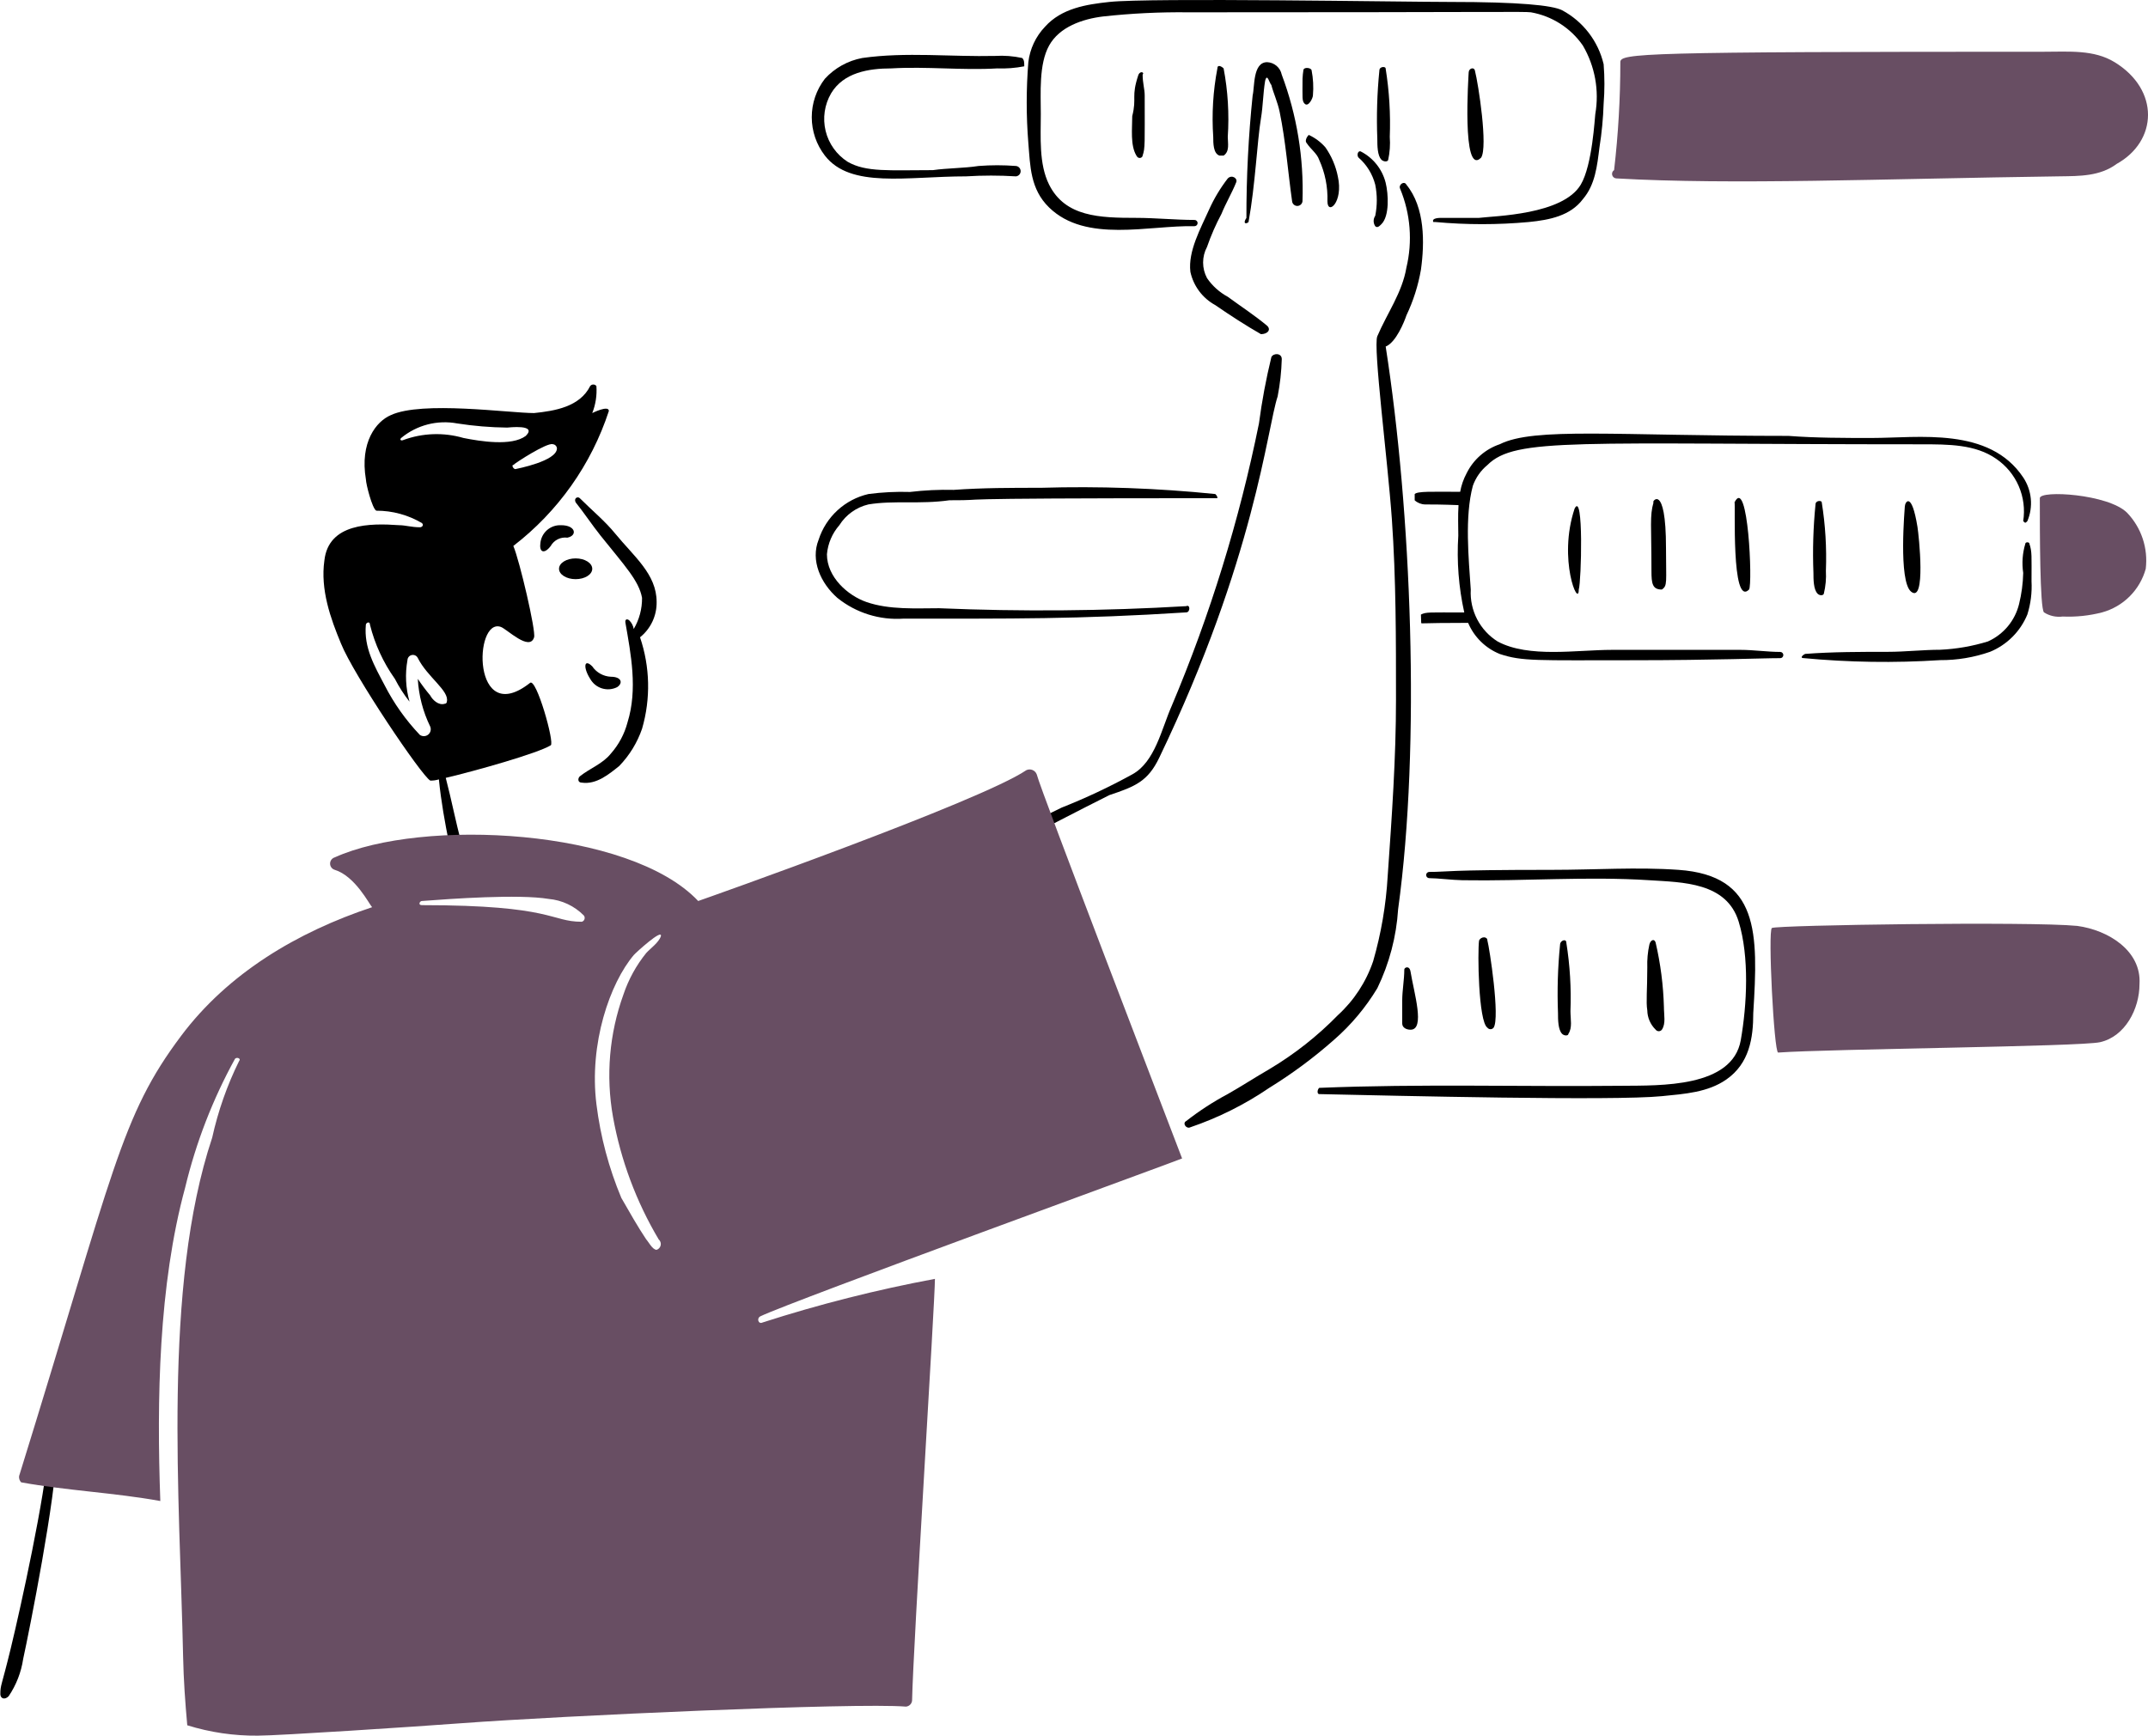 <svg width="558" height="451" viewBox="0 0 558 451" fill="none" xmlns="http://www.w3.org/2000/svg">
<path d="M137.666 177.466C122.561 189.338 123.04 160.364 130.114 162.901C131.72 163.489 137.587 169.361 138.747 165.597C139.252 163.967 134.97 145.629 133.352 141.859C144.963 132.931 153.611 120.709 158.168 106.79C158.168 105.172 153.854 107.33 153.854 107.33C154.736 105.102 155.104 102.704 154.932 100.315C154.838 100.19 154.715 100.088 154.575 100.018C154.435 99.948 154.28 99.912 154.123 99.912C153.966 99.912 153.811 99.948 153.671 100.018C153.531 100.088 153.408 100.19 153.314 100.315C150.615 105.712 144.144 106.775 138.747 107.33C132.286 107.33 109.612 104.1 101.519 107.87C97.743 109.488 93.426 114.882 95.059 124.608C95.059 125.688 96.677 132.163 97.754 132.7C101.93 132.685 106.032 133.801 109.623 135.93C110.164 136.468 109.623 137.008 109.086 137.008C106.928 137.008 105.307 136.468 103.689 136.468C96.136 135.93 85.345 135.93 84.268 145.641C83.187 153.194 85.886 160.749 88.584 167.224C91.814 175.313 109.623 201.753 111.782 202.83C112.537 202.846 113.291 202.741 114.013 202.519C114.574 208.198 115.605 213.854 116.638 219.016C117.176 222.246 120.415 222.792 119.868 219.016C118.333 213.384 117.281 207.752 115.796 202.12C123.48 200.323 139.763 195.724 143.069 193.66C144.144 193.114 139.275 175.848 137.666 177.466ZM143.603 115.423C143.882 115.445 144.143 115.565 144.341 115.763C144.538 115.96 144.659 116.222 144.681 116.5C144.681 119.827 134.304 121.786 133.89 121.897C133.352 121.897 132.812 120.817 133.352 120.817C133.951 120.215 142.123 114.929 143.603 115.423ZM116.078 182.323C116.079 182.394 116.066 182.465 116.04 182.531C116.013 182.597 115.973 182.658 115.923 182.708C115.872 182.759 115.812 182.798 115.746 182.825C115.68 182.852 115.609 182.864 115.537 182.863C113.919 183.403 112.307 181.782 111.761 180.705C110.605 179.327 109.527 177.886 108.531 176.388C108.774 180.698 109.872 184.916 111.761 188.797C111.911 189.157 111.939 189.556 111.843 189.933C111.746 190.311 111.529 190.647 111.225 190.89C110.921 191.134 110.546 191.272 110.156 191.284C109.767 191.295 109.384 191.18 109.065 190.956C105.399 187.104 102.309 182.743 99.892 178.006C97.302 173.093 94.498 168.295 95.038 162.361C95.038 161.821 96.116 161.28 96.116 162.361C97.378 167.398 99.569 172.155 102.576 176.388C103.65 178.485 104.927 180.473 106.387 182.323C105.387 178.814 105.202 175.123 105.847 171.531C105.86 171.214 105.979 170.91 106.186 170.669C106.392 170.427 106.673 170.263 106.985 170.201C107.296 170.138 107.62 170.183 107.903 170.327C108.186 170.471 108.412 170.706 108.546 170.994C110.989 175.907 116.791 179.504 116.078 182.323ZM104.758 114.342C104.2 114.606 103.736 114.263 104.217 113.805C106.22 112.145 108.563 110.946 111.08 110.293C113.598 109.641 116.228 109.55 118.785 110.028C123.069 110.694 127.396 111.055 131.732 111.106C132.025 111.106 139.707 110.146 136.588 113.264C132.93 116.007 124.734 114.671 120.403 113.805C115.265 112.306 109.781 112.495 104.758 114.342Z" fill="black"/>
<path d="M166.264 165.596C167.634 164.498 168.735 163.1 169.483 161.511C170.23 159.921 170.605 158.182 170.577 156.426C170.577 149.173 164.705 144.642 159.789 138.62C157.123 135.357 153.855 132.685 150.616 129.449C150.076 128.909 148.998 129.449 149.538 130.527C151.696 133.226 153.855 136.464 155.998 139.16C162.347 147.088 165.982 150.906 166.787 155.345C166.819 158.189 166.073 160.988 164.628 163.438C164.494 162.627 164.119 161.875 163.551 161.28C163.01 160.743 162.291 160.781 162.47 161.82C163.882 169.951 165.7 179.086 163.01 187.716C162.224 190.714 160.746 193.486 158.694 195.809C156.536 198.507 153.3 199.588 150.601 201.746C150.061 202.284 150.061 203.364 151.141 203.364C154.918 203.902 158.154 201.206 160.852 199.048C163.522 196.284 165.553 192.968 166.801 189.334C169.058 181.553 168.87 173.267 166.264 165.596Z" fill="black"/>
<path d="M255.824 221.708C264.859 219.124 270.429 215.483 288.195 206.601C294.978 204.34 298.205 202.998 301.141 196.89C326.03 145.095 329.166 111.2 331.903 103.005C332.525 99.809 332.884 96.568 332.975 93.314C332.975 91.694 330.816 91.694 330.276 92.774C328.89 98.467 327.812 104.231 327.046 110.04C321.952 135.191 314.361 159.771 304.386 183.415C301.743 189.376 300.069 197.979 294.135 201.218C288.209 204.48 282.082 207.363 275.791 209.851C269.258 212.967 262.842 216.863 255.824 220.102C254.203 220.628 254.743 221.708 255.824 221.708Z" fill="black"/>
<path d="M329.2 84.67C325.97 81.971 322.693 79.857 318.949 77.117C316.789 75.951 314.938 74.286 313.552 72.26C312.886 71.016 312.538 69.626 312.538 68.214C312.538 66.803 312.886 65.413 313.552 64.168C314.583 61.196 315.845 58.309 317.328 55.535C318.408 52.839 320.026 50.141 321.107 47.442C321.644 46.364 320.026 45.284 318.949 46.364C317.017 48.862 315.387 51.578 314.092 54.457C311.934 59.311 308.583 65.26 309.235 70.642C309.629 72.461 310.409 74.174 311.524 75.663C312.639 77.153 314.061 78.385 315.695 79.275C319.512 81.918 323.788 84.67 327.564 86.828C329.2 86.828 330.277 85.747 329.2 84.67Z" fill="black"/>
<path d="M324.341 57.693C326.118 47.924 326.555 36.862 327.571 30.716C328.112 27.486 328.111 24.256 328.652 21.006C329.192 18.848 329.729 21.546 330.27 22.086C330.81 24.245 331.87 26.406 332.428 29.098C333.996 36.663 334.586 44.746 335.658 52.296C335.693 52.63 335.85 52.938 336.099 53.163C336.348 53.387 336.672 53.512 337.007 53.512C337.343 53.512 337.666 53.387 337.915 53.163C338.165 52.938 338.322 52.63 338.357 52.296C338.736 41.078 336.903 29.895 332.962 19.385C332.783 18.503 332.314 17.706 331.63 17.121C330.945 16.535 330.086 16.196 329.186 16.155C325.41 16.155 325.956 22.615 325.41 24.785C324.317 35.361 323.776 45.986 323.789 56.618C322.723 58.233 323.801 58.233 324.341 57.693Z" fill="black"/>
<path d="M352.937 40.967C355.051 42.816 356.556 45.262 357.254 47.982C357.794 50.653 357.794 53.404 357.254 56.075C356.984 56.473 356.84 56.943 356.84 57.424C356.84 57.905 356.984 58.375 357.254 58.773C357.794 59.311 358.331 58.773 358.872 58.233C360.986 56.119 360.692 50.413 359.952 47.442C359.509 45.711 358.703 44.094 357.586 42.698C356.47 41.303 355.069 40.161 353.478 39.349C352.708 39.076 352.397 40.43 352.937 40.967Z" fill="black"/>
<path d="M365.346 81.971C367.138 78.205 368.409 74.212 369.122 70.102C370.103 63.075 370.203 53.917 365.346 47.982C364.806 46.902 363.188 47.982 363.728 49.06C366.418 55.552 366.985 62.728 365.346 69.562C364.265 76.022 360.354 81.372 357.793 87.368C356.651 90.04 360.51 119.736 361.57 134.844C362.668 150.489 362.647 166.137 362.647 181.782C362.647 196.89 361.587 211.998 360.489 227.643C360.059 235.134 358.792 242.553 356.713 249.763C354.889 255.138 351.735 259.963 347.543 263.79C342.242 269.22 336.257 273.936 329.736 277.817C325.972 279.993 322.724 282.133 318.948 284.277C315.154 286.298 311.543 288.645 308.157 291.292C307.076 291.829 308.157 293.45 309.234 292.91C316.501 290.437 323.398 286.988 329.736 282.659C335.659 279.007 341.258 274.856 346.474 270.25C350.934 266.375 354.757 261.824 357.805 256.763C360.913 250.342 362.745 243.38 363.199 236.261C369.099 193.484 366.626 132.706 359.969 90.049C362.647 88.986 364.806 83.589 365.346 81.971Z" fill="black"/>
<path d="M12.499 377.091C11.736 388.543 5.505 417.146 2.788 428.343C0.363 438.341 0.09 437.754 0.09 440.214C0.09 441.292 1.167 441.832 2.248 440.752C4.218 437.839 5.509 434.52 6.024 431.041C7.595 423.888 14.657 388.369 14.657 377.091C14.117 375.47 12.499 375.47 12.499 377.091Z" fill="black"/>
<path d="M339.448 37.191C340.526 38.809 342.144 39.889 342.678 41.507C344.218 44.891 344.957 48.584 344.837 52.299C344.837 56.048 349.056 52.592 347.535 45.839C346.993 43.125 345.893 40.553 344.305 38.286C343.109 36.919 341.638 35.818 339.989 35.056C339.448 35.573 338.908 36.642 339.448 37.191Z" fill="black"/>
<path d="M198.094 343.639C197.013 344.18 196.467 342.547 197.554 342.022C205.596 338.134 305.998 301.558 307.081 301.018C302.768 289.686 270.394 205.523 269.316 201.207C269.22 200.951 269.071 200.718 268.879 200.523C268.688 200.328 268.458 200.175 268.204 200.074C267.951 199.972 267.679 199.924 267.406 199.933C267.132 199.942 266.864 200.008 266.618 200.126C254.749 208.219 182.992 233.577 181.374 234.118C163.565 215.234 109.617 212.532 86.951 222.786C86.604 222.89 86.299 223.103 86.082 223.394C85.865 223.685 85.748 224.038 85.748 224.401C85.748 224.764 85.865 225.117 86.082 225.408C86.299 225.699 86.604 225.912 86.951 226.016C92.307 227.672 95.937 234.999 96.665 235.727C77.241 242.187 59.264 252.861 47.04 269.175C31.295 290.177 29.715 303.749 4.958 383.554C4.922 383.847 4.952 384.145 5.045 384.425C5.137 384.705 5.292 384.961 5.496 385.175C17.368 387.333 29.774 387.87 41.646 390.029C40.706 363.763 41.176 334.023 48.106 308.561C50.91 296.884 55.265 285.634 61.055 275.113C61.596 274.573 62.673 275.113 62.136 275.65C59 281.998 56.645 288.703 55.121 295.618C42.186 334.419 46.714 389.565 47.569 430.495C47.692 436.43 48.106 442.367 48.646 448.301C54.583 450.152 60.772 451.061 66.99 450.997C72.387 450.997 107.442 448.689 119.863 447.767C145.738 445.835 222.372 442.373 235.322 443.451C235.742 443.424 236.138 443.244 236.436 442.947C236.733 442.649 236.913 442.253 236.94 441.833C237.21 427.797 242.874 338.245 242.874 332.305C227.722 335.129 212.765 338.915 198.094 343.639ZM159.243 290.226C161.265 301.462 165.287 312.244 171.117 322.06C171.329 322.243 171.488 322.478 171.578 322.743C171.669 323.007 171.688 323.291 171.633 323.565C171.578 323.839 171.451 324.094 171.266 324.303C171.08 324.512 170.843 324.668 170.577 324.756C169.499 324.756 168.419 322.597 167.881 322.06C165.723 318.83 163.565 315.045 161.407 311.269C158.159 303.508 155.985 295.339 154.947 286.991C152.962 271.16 158.47 255.43 164.657 248.145C165.151 247.558 172.213 241.13 171.672 243.288C171.132 244.906 168.924 246.477 167.896 247.605C165.292 250.821 163.283 254.475 161.962 258.396C158.28 268.584 157.342 279.561 159.243 290.226ZM142.505 233.577C145.979 233.879 149.232 235.409 151.678 237.894C151.78 238.028 151.847 238.185 151.874 238.35C151.902 238.516 151.888 238.686 151.835 238.845C151.782 239.005 151.69 239.149 151.569 239.265C151.448 239.381 151.3 239.466 151.138 239.512C142.943 239.512 143.841 235.195 109.594 235.195C108.516 235.195 109.057 234.118 109.594 234.118C117.117 233.539 134.788 232.288 142.523 233.577H142.505Z" fill="#684E63"/>
<path d="M376.673 0.504C364.66 0.504 298.703 -0.63 288.194 0.504C282.268 1.144 275.784 2.122 271.456 6.964C269.066 9.477 267.552 12.694 267.14 16.137C266.576 23.139 266.576 30.175 267.14 37.176C267.639 43.117 267.609 49.116 272.534 53.914C282.115 63.222 298.424 58.501 310.302 58.771C310.517 58.771 310.723 58.685 310.875 58.533C311.027 58.381 311.112 58.175 311.112 57.96C311.112 57.745 311.027 57.539 310.875 57.387C310.723 57.235 310.517 57.15 310.302 57.15C305.445 57.15 300.051 56.612 295.194 56.612C285.674 56.612 276.73 56.369 272.534 47.979C269.838 42.585 270.376 35.57 270.376 29.636C270.376 24.242 269.838 16.686 272.534 11.832C275.229 6.979 281.179 4.932 286.564 4.277C293.909 3.473 301.296 3.113 308.684 3.199C390.483 3.199 395.578 2.962 397.704 3.199C400.411 3.673 402.998 4.681 405.313 6.163C407.628 7.645 409.626 9.572 411.19 11.832C414.338 17.198 415.482 23.506 414.42 29.636C414.288 30.434 413.675 42.891 410.644 47.979C405.961 55.84 388.375 56.09 384.217 56.612H374.503C373.966 56.612 371.807 56.612 372.345 57.69H372.885C380.961 58.431 389.088 58.431 397.163 57.69C402.56 57.15 407.954 56.072 411.19 51.756C414.42 47.979 414.893 43.114 415.507 38.269C416.105 34.518 416.466 30.733 416.587 26.937C416.858 23.526 416.858 20.098 416.587 16.686C415.886 13.716 414.562 10.93 412.701 8.512C410.841 6.093 408.487 4.098 405.796 2.659C403.218 1.367 394.682 0.504 376.673 0.504Z" fill="black"/>
<path d="M468.394 170.994C480.23 172.116 492.138 172.296 504.003 171.531C508.411 171.556 512.791 170.826 516.953 169.373C519.133 168.477 521.115 167.158 522.782 165.491C524.448 163.824 525.768 161.843 526.663 159.662C527.535 156.872 527.9 153.948 527.741 151.029C527.741 144.537 527.894 143.394 527.204 141.318C527.204 140.778 526.123 140.778 526.123 141.318C525.389 143.765 525.204 146.344 525.583 148.871C525.521 151.6 525.16 154.314 524.505 156.963C523.985 159.092 522.985 161.073 521.583 162.757C520.18 164.44 518.412 165.781 516.412 166.677C512.384 167.917 508.214 168.642 504.003 168.835C499.687 168.835 494.83 169.373 490.516 169.373C483.501 169.373 475.949 169.373 468.934 169.913C467.859 170.453 467.859 170.994 468.394 170.994Z" fill="black"/>
<path d="M342.683 284.291C362.757 284.729 419.197 286.094 431.703 284.832C437.635 284.244 443.64 283.851 448.441 280.515C454.463 276.322 455.456 269.724 455.456 263.249C456.762 242.322 457.021 227.502 436.031 226.025C425.255 225.264 414.452 226.025 403.12 226.025C374.561 226.025 376.399 226.562 371.29 226.562C371.075 226.562 370.869 226.647 370.717 226.799C370.565 226.951 370.479 227.157 370.479 227.372C370.479 227.587 370.565 227.793 370.717 227.945C370.869 228.097 371.075 228.183 371.29 228.183C373.448 228.183 377.224 228.676 379.923 228.72C396.114 228.99 412.291 227.675 428.479 228.72C437.109 229.278 448.543 229.228 451.677 239.511C454.463 248.655 453.823 261.091 452.214 270.264C450.041 282.671 431.172 282.033 421.461 282.133C395.033 282.403 369.129 281.593 342.692 282.673C342.143 283.214 342.143 284.28 342.683 284.291Z" fill="black"/>
<path d="M539.608 240.589C527.63 239.394 461.793 240.375 460.299 241.129C459.221 241.67 460.839 273.5 461.919 273.5C475.427 272.534 540.321 271.979 545.545 270.805C552.055 269.336 555.793 262.172 555.793 255.697C556.333 247.064 547.703 241.67 539.608 240.589Z" fill="#684E63"/>
<path d="M315.707 128.372C300.652 126.841 285.513 126.3 270.387 126.751C262.834 126.751 255.282 126.751 247.729 127.292C243.944 127.202 240.157 127.382 236.398 127.832C232.792 127.719 229.183 127.899 225.607 128.369C222.605 129.057 219.833 130.512 217.564 132.593C215.294 134.675 213.604 137.31 212.66 140.241C210.502 145.635 213.215 151.552 217.514 155.346C222.378 159.267 228.549 161.195 234.78 160.743C262.241 160.743 280.185 160.928 308.154 159.122C309.232 159.122 309.232 156.964 308.154 157.504C286.776 158.77 265.347 158.951 243.95 158.044C238.016 158.044 231.03 158.502 225.069 156.426C220.236 154.741 214.818 149.966 214.818 144.017C215.068 141.221 216.199 138.577 218.048 136.465C219.76 133.743 222.474 131.805 225.604 131.068C232.169 129.975 238.964 131.085 246.646 129.99C259.933 129.99 236.627 129.45 316.238 129.45C316.247 129.156 316.247 128.91 315.707 128.372Z" fill="black"/>
<path d="M549.321 16.152C543.953 12.857 537.449 13.445 530.989 13.445C426.113 13.445 420.927 13.853 420.927 16.143C420.926 25.518 420.385 34.885 419.306 44.197C419.1 44.33 418.94 44.525 418.85 44.753C418.76 44.981 418.743 45.232 418.803 45.47C418.862 45.709 418.995 45.922 419.182 46.081C419.37 46.24 419.602 46.336 419.847 46.356C450.118 48.085 488.215 46.47 535.306 45.815C540.16 45.748 545.557 45.815 549.87 42.585C560.509 36.672 561.099 23.364 549.321 16.152Z" fill="#684E63"/>
<path d="M552.559 133.226C547.705 128.372 529.898 127.292 529.898 129.45C529.898 138.083 529.898 158.044 530.979 159.122C532.419 160.044 534.138 160.427 535.833 160.203C539.285 160.353 542.739 159.989 546.084 159.122C548.792 158.377 551.261 156.941 553.247 154.956C555.233 152.97 556.67 150.502 557.415 147.793C557.735 145.157 557.465 142.483 556.625 139.964C555.785 137.444 554.396 135.143 552.559 133.226Z" fill="#684E63"/>
<path d="M525.582 124.055C516.773 110.842 498.455 113.804 486.199 113.804C479.184 113.804 471.631 113.804 464.616 113.264C419.778 113.264 398.547 110.956 389.624 115.422C387.759 116.052 386.037 117.043 384.556 118.339C383.074 119.635 381.863 121.21 380.991 122.975C380.182 124.483 379.617 126.109 379.317 127.793C371.929 127.779 368.259 127.614 367.504 128.381V129.999C368.243 130.673 369.202 131.056 370.202 131.076C375.47 131.076 377.717 131.235 378.888 131.253C378.706 134.024 378.833 136.791 378.833 139.181C378.406 145.876 378.928 152.599 380.383 159.148C371.254 159.148 370.517 158.99 369.122 159.689L369.195 161.847C369.489 162.14 367.839 161.847 381.384 161.847C382.156 163.672 383.282 165.327 384.696 166.716C386.11 168.105 387.785 169.2 389.624 169.94C395.45 171.88 399.176 171.558 424.153 171.558C445.424 171.558 459.39 170.97 462.458 171.02C462.673 171.02 462.879 170.935 463.031 170.783C463.183 170.631 463.269 170.425 463.269 170.21C463.269 169.995 463.183 169.789 463.031 169.637C462.879 169.485 462.673 169.399 462.458 169.399C459.228 169.399 455.446 168.862 452.207 168.862H418.759C409.585 168.862 397.176 171.02 389.084 166.704C386.813 165.29 384.964 163.292 383.73 160.919C382.497 158.546 381.924 155.884 382.071 153.214C381.531 145.121 380.453 134.333 382.609 126.237C383.356 124.13 384.662 122.265 386.388 120.843C393.661 113.57 409.392 115.449 499.145 115.449C506.161 115.449 513.173 115.449 518.57 119.225C521.148 120.985 523.176 123.439 524.417 126.304C525.658 129.168 526.062 132.326 525.582 135.41C526.122 135.951 526.122 135.951 526.662 135.41C527.435 133.576 527.741 131.578 527.552 129.597C527.364 127.615 526.687 125.711 525.582 124.055Z" fill="black"/>
<path d="M409.049 132.148C404.644 145.324 410.126 158.15 410.126 153.188C410.787 151.205 411.43 127.377 409.049 132.148Z" fill="black"/>
<path d="M429.548 130.527C428.523 134.119 429.01 136.494 429.01 148.334C429.01 151.652 429.257 153.188 431.706 153.188C433.218 152.18 432.787 151.358 432.787 142.399C432.787 124.983 428.902 130.527 429.548 130.527Z" fill="black"/>
<path d="M454.366 153.188C455.317 151.764 454.116 123.477 450.59 130.528C450.883 130.528 449.653 157.915 454.366 153.188Z" fill="black"/>
<path d="M471.629 131.067C471.036 136.982 470.855 142.931 471.089 148.871C471.089 150.492 471.089 153.187 472.17 154.268C472.707 154.808 473.638 154.785 473.788 154.268C474.259 152.327 474.44 150.327 474.325 148.333C474.551 142.377 474.191 136.413 473.247 130.527C473.247 129.99 471.629 129.99 471.629 131.067Z" fill="black"/>
<path d="M494.828 131.608C494.828 131.901 493.116 150.988 496.449 153.728C500.372 156.943 498.472 139.122 498.114 136.917C496.584 127.485 494.872 130.433 494.828 131.608Z" fill="black"/>
<path d="M295.748 19.388C293.771 25.319 295.372 25.21 294.13 30.179C294.13 33.409 293.589 37.731 295.207 40.43C295.748 41.507 296.828 40.967 296.828 40.43C297.506 38.392 297.366 37.493 297.366 24.782C297.366 23.164 296.828 21.552 296.828 19.388C297.366 18.847 296.288 18.307 295.748 19.388Z" fill="black"/>
<path d="M316.249 17.77C315.127 23.634 314.765 29.617 315.171 35.573C315.171 37.191 315.171 39.89 316.789 40.43H317.867C319.485 39.349 318.947 37.2 318.947 35.573C319.343 29.617 318.98 23.635 317.867 17.77C317.326 17.23 316.249 16.689 316.249 17.77Z" fill="black"/>
<path d="M358.332 18.307C357.74 24.223 357.561 30.173 357.795 36.113C357.795 37.731 357.795 40.43 358.872 41.508C359.413 42.048 360.452 42.095 360.611 41.569C361.041 39.601 361.183 37.581 361.031 35.573C361.257 29.618 360.896 23.654 359.953 17.77C359.953 17.229 358.332 17.229 358.332 18.307Z" fill="black"/>
<path d="M381.527 18.847C381.527 19.141 379.642 46.091 384.757 40.967C386.566 38.26 384.07 21.907 383.139 18.307C382.892 17.32 381.527 17.77 381.527 18.847Z" fill="black"/>
<path d="M384.23 244.369C383.808 247.328 384.051 265.469 386.389 267.029C386.483 267.154 386.605 267.256 386.746 267.326C386.886 267.396 387.041 267.432 387.198 267.432C387.354 267.432 387.509 267.396 387.65 267.326C387.79 267.256 387.912 267.154 388.007 267.029C389.719 264.459 386.914 246.213 386.389 244.369C386.389 243.288 384.759 243.288 384.23 244.369Z" fill="black"/>
<path d="M405.27 245.446C404.678 251.361 404.498 257.31 404.732 263.249C404.732 264.87 404.732 267.566 405.81 268.647C406.35 269.184 407.428 269.184 407.428 268.647C408.508 267.029 407.968 264.87 407.968 262.712C408.195 256.756 407.834 250.791 406.89 244.906C406.89 243.828 405.27 244.368 405.27 245.446Z" fill="black"/>
<path d="M432.246 261.632C432.09 255.994 431.367 250.387 430.088 244.894C429.747 243.79 428.746 244.26 428.47 245.435C428.042 247.382 427.86 249.376 427.929 251.369C427.929 257.11 427.565 260.369 427.929 262.527C427.944 263.466 428.144 264.393 428.516 265.254C428.889 266.116 429.428 266.895 430.102 267.549C430.196 267.674 430.318 267.776 430.459 267.847C430.599 267.917 430.754 267.954 430.911 267.954C431.068 267.954 431.223 267.917 431.364 267.847C431.504 267.776 431.626 267.674 431.72 267.549C432.786 265.948 432.246 263.79 432.246 261.632Z" fill="black"/>
<path d="M364.804 251.921C364.804 254.619 364.264 257.315 364.264 260.013V265.948C364.264 267.028 365.344 267.566 366.422 267.566C370.295 267.566 367.32 257.99 366.422 252.461C366.149 250.775 364.804 251.38 364.804 251.921Z" fill="black"/>
<path d="M265.541 15.071C263.238 14.57 260.878 14.388 258.526 14.531C247.188 14.801 235.328 13.453 223.997 15.071C220.261 15.769 216.853 17.663 214.286 20.465C212.076 23.324 210.877 26.835 210.877 30.449C210.877 34.063 212.076 37.574 214.286 40.433C220.958 49.045 235.575 45.827 250.973 45.827C255.286 45.557 259.611 45.557 263.923 45.827C264.256 45.792 264.565 45.635 264.79 45.386C265.014 45.137 265.139 44.813 265.139 44.478C265.139 44.142 265.014 43.819 264.79 43.57C264.565 43.32 264.256 43.163 263.923 43.128C260.69 42.877 257.442 42.877 254.209 43.128C250.439 43.716 246.117 43.669 242.34 44.209C230.95 44.209 224.992 44.782 220.221 42.051C217.34 40.216 215.281 37.338 214.476 34.019C213.672 30.699 214.183 27.198 215.904 24.247C219.134 18.85 225.615 17.773 231.552 17.773C240.722 17.232 249.896 18.31 259.066 17.773C261.417 17.862 263.771 17.68 266.081 17.232C266.075 16.152 266.075 15.611 265.541 15.071Z" fill="black"/>
<path d="M338.601 18.178C338.477 18.935 338.4 19.699 338.369 20.465C338.369 25.41 338.199 26.23 338.91 26.94C339.902 27.933 341.068 25.472 341.068 24.782C341.258 22.592 341.14 20.385 340.716 18.228C340.522 17.579 338.745 17.373 338.601 18.178Z" fill="black"/>
<path d="M153.854 173.152C154.398 173.948 155.12 174.606 155.963 175.074C156.805 175.542 157.745 175.807 158.708 175.848C161.407 175.848 161.938 177.466 160.326 178.546C159.105 179.16 157.693 179.278 156.387 178.875C155.08 178.473 153.979 177.582 153.314 176.388C151.452 173.478 151.696 170.994 153.854 173.152Z" fill="black"/>
<path d="M147.38 139.71C146.527 139.597 145.66 139.743 144.891 140.128C144.122 140.512 143.485 141.118 143.063 141.868C141.445 144.026 140.095 143.536 140.365 141.328C140.441 139.97 141.051 138.697 142.062 137.787C143.073 136.878 144.403 136.406 145.762 136.474C149.553 136.465 150.075 139.161 147.38 139.71Z" fill="black"/>
<path d="M149.537 150.492C151.921 150.492 153.854 149.284 153.854 147.793C153.854 146.303 151.921 145.095 149.537 145.095C147.153 145.095 145.221 146.303 145.221 147.793C145.221 149.284 147.153 150.492 149.537 150.492Z" fill="black"/>
</svg>
